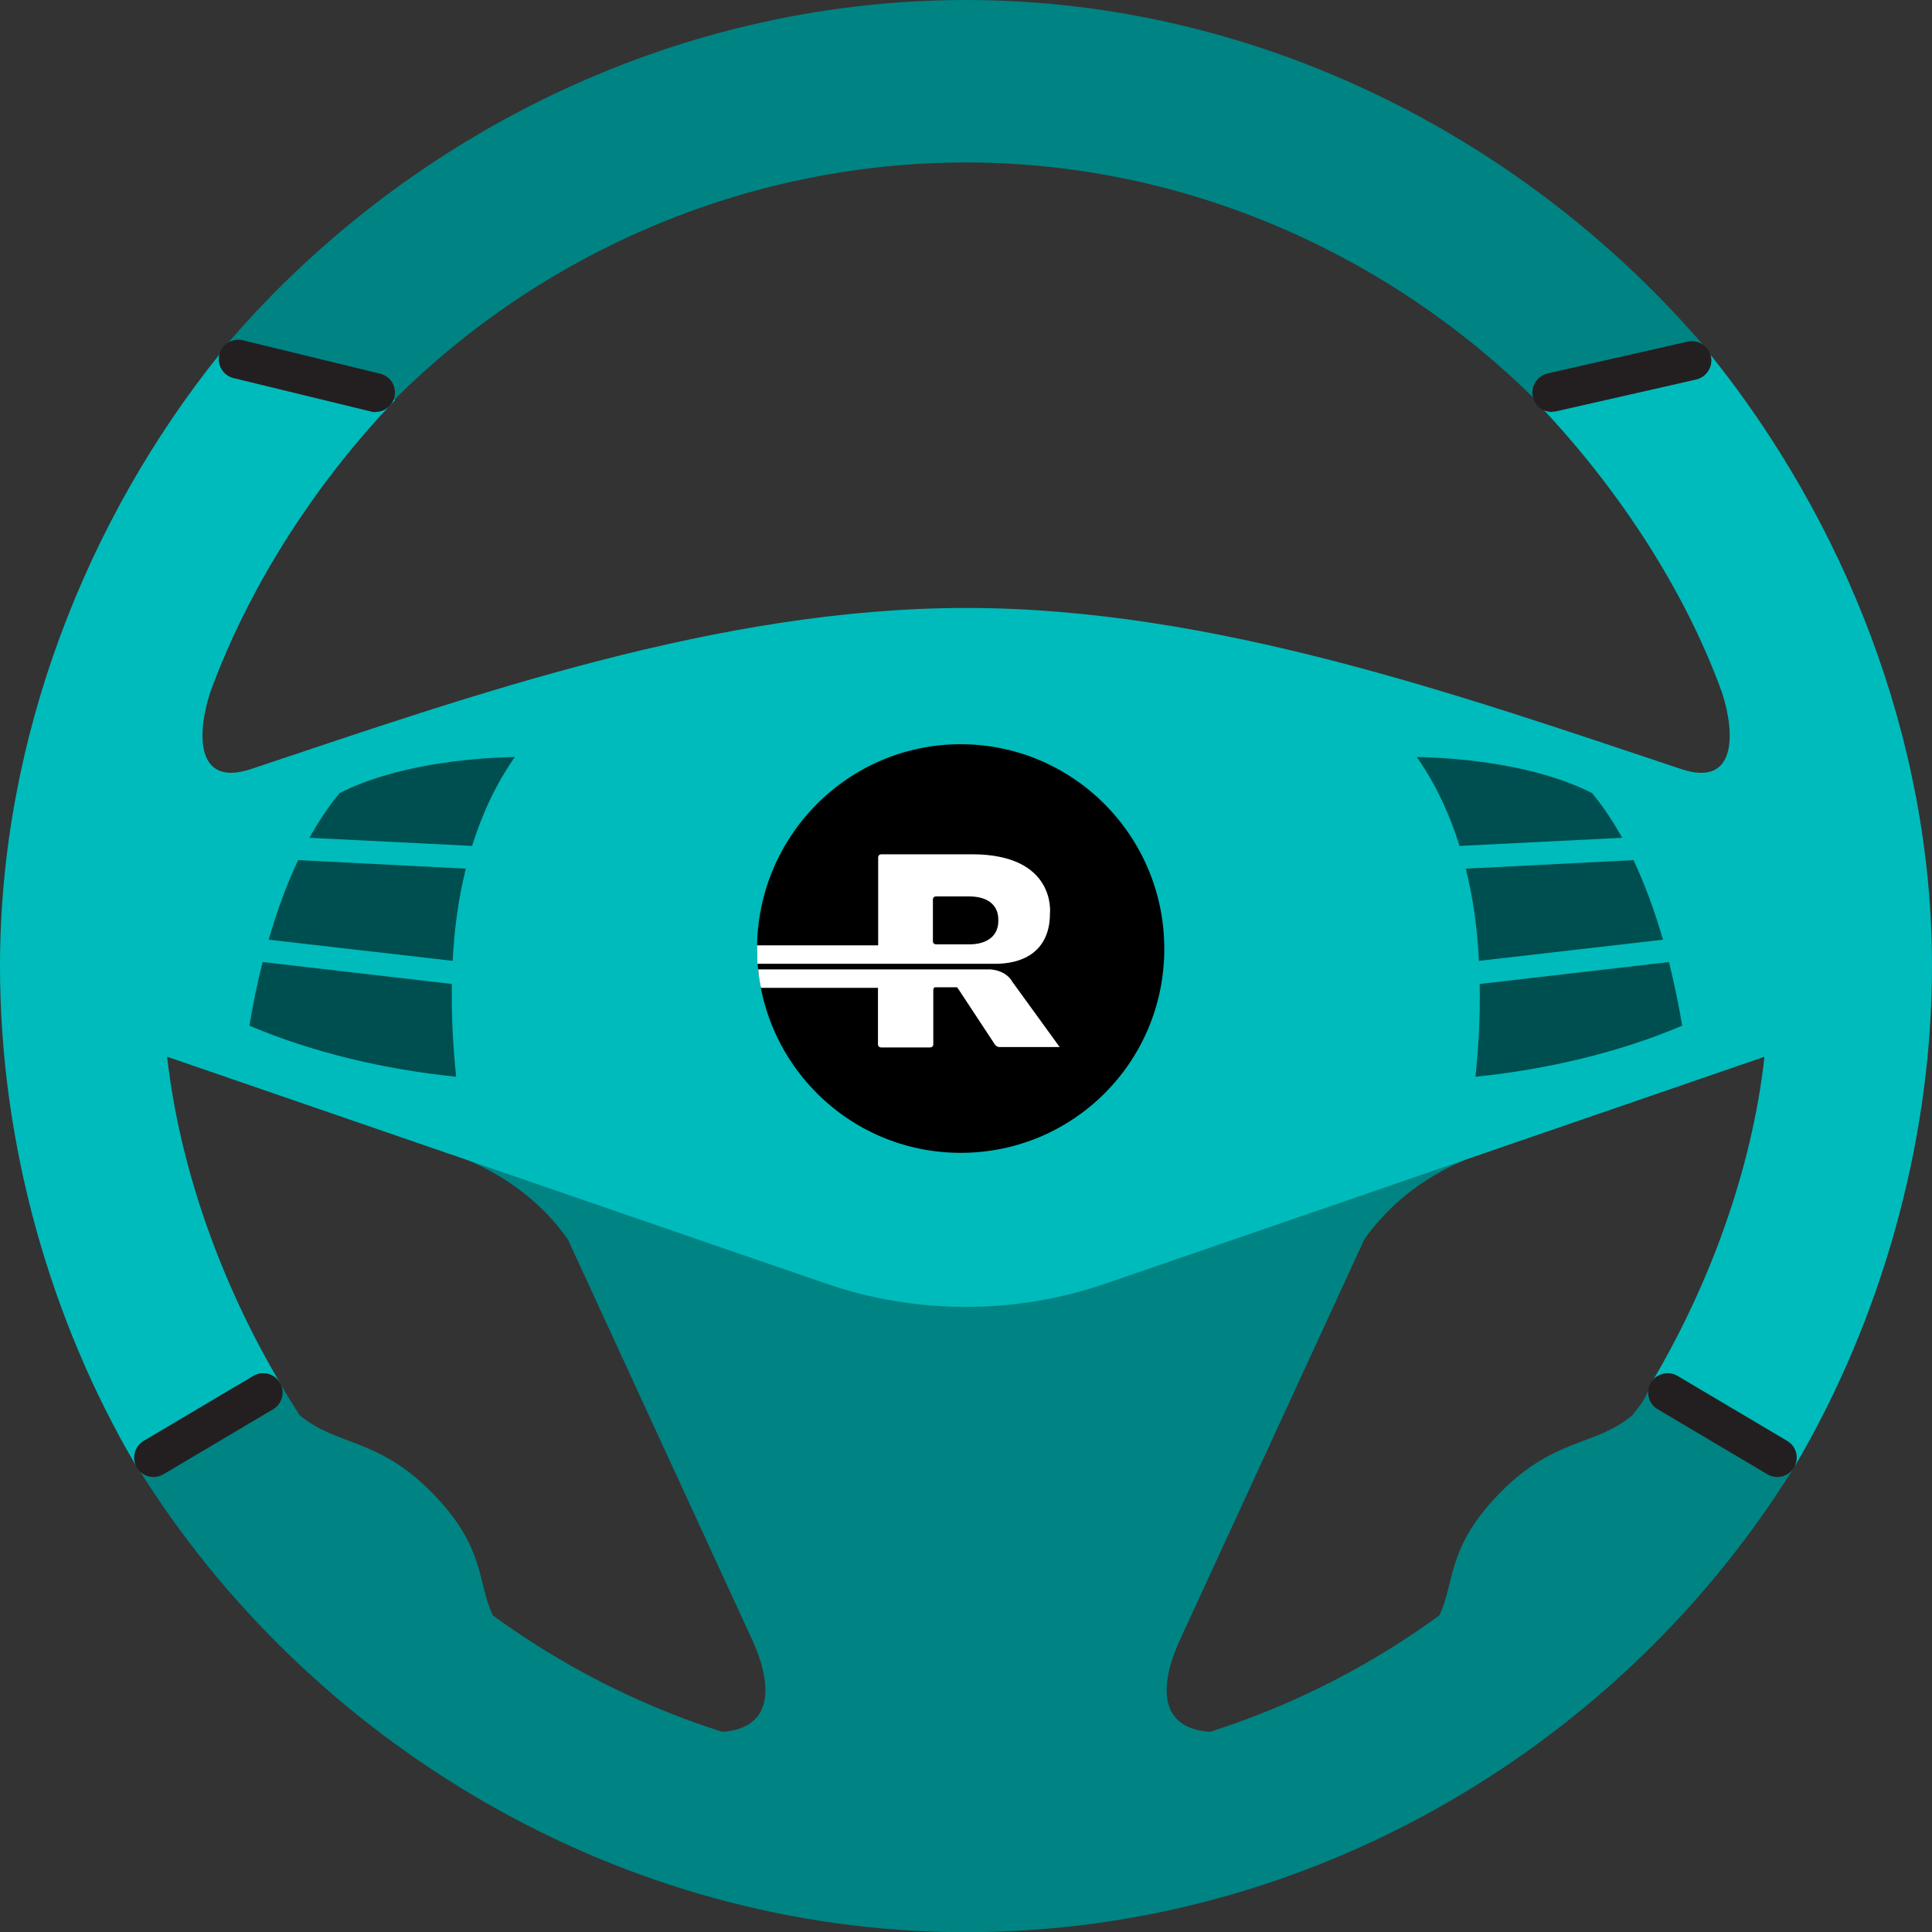 <?xml version="1.0" encoding="UTF-8"?>
<svg id="Layer_2" xmlns="http://www.w3.org/2000/svg" viewBox="0 0 99.53 99.53">
  <rect x="0" y="0" width="99.53" height="99.53" fill="#333333" stroke="none"/>
  <defs>
    <style>
      .cls-1 {
        fill: #231f20;
      }

      .cls-2 {
        fill: #008383;
      }

      .cls-2, .cls-3, .cls-4, .cls-5 {
        fill-rule: evenodd;
      }

      .cls-3 {
        fill: #004f50;
      }

      .cls-6 {
        fill: #fff;
      }

      .cls-4 {
        fill: #586d77;
      }

      .cls-5 {
        fill: #0bb;
      }
    </style>
  </defs>
  <g id="Layer_1-2" data-name="Layer_1">
    <g>
      <g>
        <path class="cls-2" d="M49.77,58.31l28.3.54c-3.07.84-5.82,2.24-7.78,4.99l-9.41,20.44c-1.1,2.29-1.37,4.75,1.47,4.94-1.78,3.63-6.62,4.2-12.58,4.1-5.96.1-10.8-.47-12.58-4.1,2.83-.19,2.56-2.66,1.47-4.94l-9.41-20.44c-1.96-2.75-4.71-4.15-7.78-4.99l28.3-.54Z"/>
        <path class="cls-4" d="M14.3,71.14l.1.17c-.03-.06-.07-.11-.1-.17Z"/>
        <path class="cls-2" d="M92.41,75.61c-8.77,14.18-24.75,23.93-42.64,23.93s-33.96-9.84-42.73-24.02l7.41-4.21c.24.39.73,1.22.98,1.59,1.98,1.66,4.12,1.11,7.04,4.22,2.54,2.7,2.11,4.38,2.92,6.1,5.66,4.13,12.4,6.86,19.72,7.68h9.32c7.32-.82,14.06-3.55,19.72-7.68.81-1.72.38-3.4,2.92-6.1,2.92-3.11,5.06-2.56,7.04-4.22.25-.38.57-.59.94-1.6l7.36,4.3Z"/>
        <path class="cls-5" d="M88.14,18.3c6.83,8.52,11.39,19.7,11.39,31.47,0,9.21-2.7,18.35-7.06,25.75l-7.38-4.3c2.91-4.91,5.15-10.84,5.81-16.78l-33.93,11.68c-4.67,1.61-9.75,1.61-14.43,0l-33.93-11.68c.67,5.95,2.91,11.9,5.82,16.81l-7.47,4.18C2.61,68.02,0,58.98,0,49.77c0-11.77,4.48-23.01,11.32-31.53l9.05,2.36c-4.01,4.15-7.55,9.57-9.55,15.1-.66,2.03-.78,4.88,2.11,3.92,11.37-3.8,24.1-8.3,36.84-8.3s25.47,4.51,36.84,8.3c2.89.97,2.77-1.89,2.11-3.92-2-5.54-5.62-10.88-9.63-15.04l9.06-2.36Z"/>
        <path class="cls-2" d="M49.77,0c15.29,0,29.22,7.36,38.35,18.22l-8.92,2.47s-.11-.11,0,0c-7.49-7.48-18-12.32-29.42-12.32s-21.96,4.73-29.45,12.21c.24-.23,0,0,0,0l-8.96-2.47C20.48,7.26,34.47,0,49.77,0Z"/>
        <path class="cls-3" d="M23.28,50.68c-.03,1.66.06,3.29.22,4.79-3.66-.37-7.41-1.25-10.65-2.63.17-1.04.39-2.15.68-3.28l9.75,1.13Z"/>
        <path class="cls-3" d="M24,44.74c-.39,1.56-.6,3.17-.68,4.76l-9.48-1.09c.4-1.39.9-2.79,1.52-4.1l8.65.44Z"/>
        <path class="cls-3" d="M26.53,38.99c-.99,1.41-1.7,2.96-2.21,4.59l-8.38-.42c.46-.82.97-1.6,1.55-2.3,2.79-1.43,6.66-1.82,9.03-1.86Z"/>
        <path class="cls-3" d="M76.23,50.68c.03,1.66-.06,3.29-.22,4.79,3.66-.37,7.41-1.25,10.65-2.63-.17-1.04-.4-2.15-.68-3.28l-9.75,1.13Z"/>
        <g>
          <path class="cls-3" d="M75.51,44.74c.39,1.56.6,3.17.68,4.76l9.48-1.09c-.4-1.39-.9-2.79-1.52-4.1l-8.65.44Z"/>
          <path class="cls-3" d="M72.98,38.99c.99,1.41,1.7,2.96,2.21,4.59l8.38-.42c-.46-.82-.97-1.6-1.55-2.3-2.79-1.43-6.66-1.82-9.03-1.86Z"/>
        </g>
      </g>
      <path class="cls-1" d="M19.35,21.23c-.08,0-.16,0-.24-.03l-7.07-1.72c-.54-.13-.87-.67-.74-1.21s.67-.87,1.21-.74l7.07,1.72c.54.13.87.67.74,1.21-.11.46-.52.76-.97.76Z"/>
      <path class="cls-1" d="M79.94,21.22c-.46,0-.87-.31-.97-.78-.12-.54.22-1.07.75-1.2l7.22-1.64c.54-.12,1.08.22,1.2.75.12.54-.22,1.07-.75,1.2l-7.22,1.64c-.08.02-.15.02-.22.02Z"/>
      <path class="cls-1" d="M91.56,76.09c-.17,0-.35-.04-.51-.14l-5.65-3.35c-.48-.28-.63-.89-.35-1.37.28-.47.89-.63,1.37-.35l5.65,3.35c.48.28.63.89.35,1.37-.19.32-.52.49-.86.49Z"/>
      <path class="cls-1" d="M7.91,76.09c-.34,0-.67-.17-.86-.49-.28-.48-.12-1.09.35-1.37l5.65-3.35c.48-.28,1.09-.12,1.37.35.28.48.12,1.09-.35,1.37l-5.65,3.35c-.16.09-.34.14-.51.14Z"/>
      <g id="Roadie_Circle_R_Icon_x5F_BLK">
        <g>
          <path d="M49.49,59.39c-5.8,0-10.49-4.71-10.49-10.54.02-5.8,4.71-10.51,10.49-10.51s10.49,4.71,10.49,10.54-4.69,10.51-10.49,10.51"/>
          <path class="cls-6" d="M54.09,47.06s.35-3.05-4.02-3.05h-4.67s-.16,0-.16.16v4.53h-6.24v.21c0,.25.02.49.02.74h12.41c1.52-.05,2.66-.83,2.66-2.59M51.43,47.45c0,.74-.55,1.2-1.5,1.2h-1.71s-.16,0-.16-.16v-2.15s0-.16.16-.16h1.69c.95,0,1.52.42,1.52,1.2v.07Z"/>
          <path class="cls-6" d="M45.4,53.96h2.52s.16,0,.16-.16v-2.8s0-.12.09-.14h1.13s.05.05.09.12l1.87,2.84s.09.12.23.12h3.1l-2.43-3.35h0l-.09-.14c-.37-.46-.9-.49-1.04-.51h-11.97c.02.32.07.62.14.95h6.03v2.93s.02.14.16.14"/>
        </g>
      </g>
    </g>
  </g>
</svg>